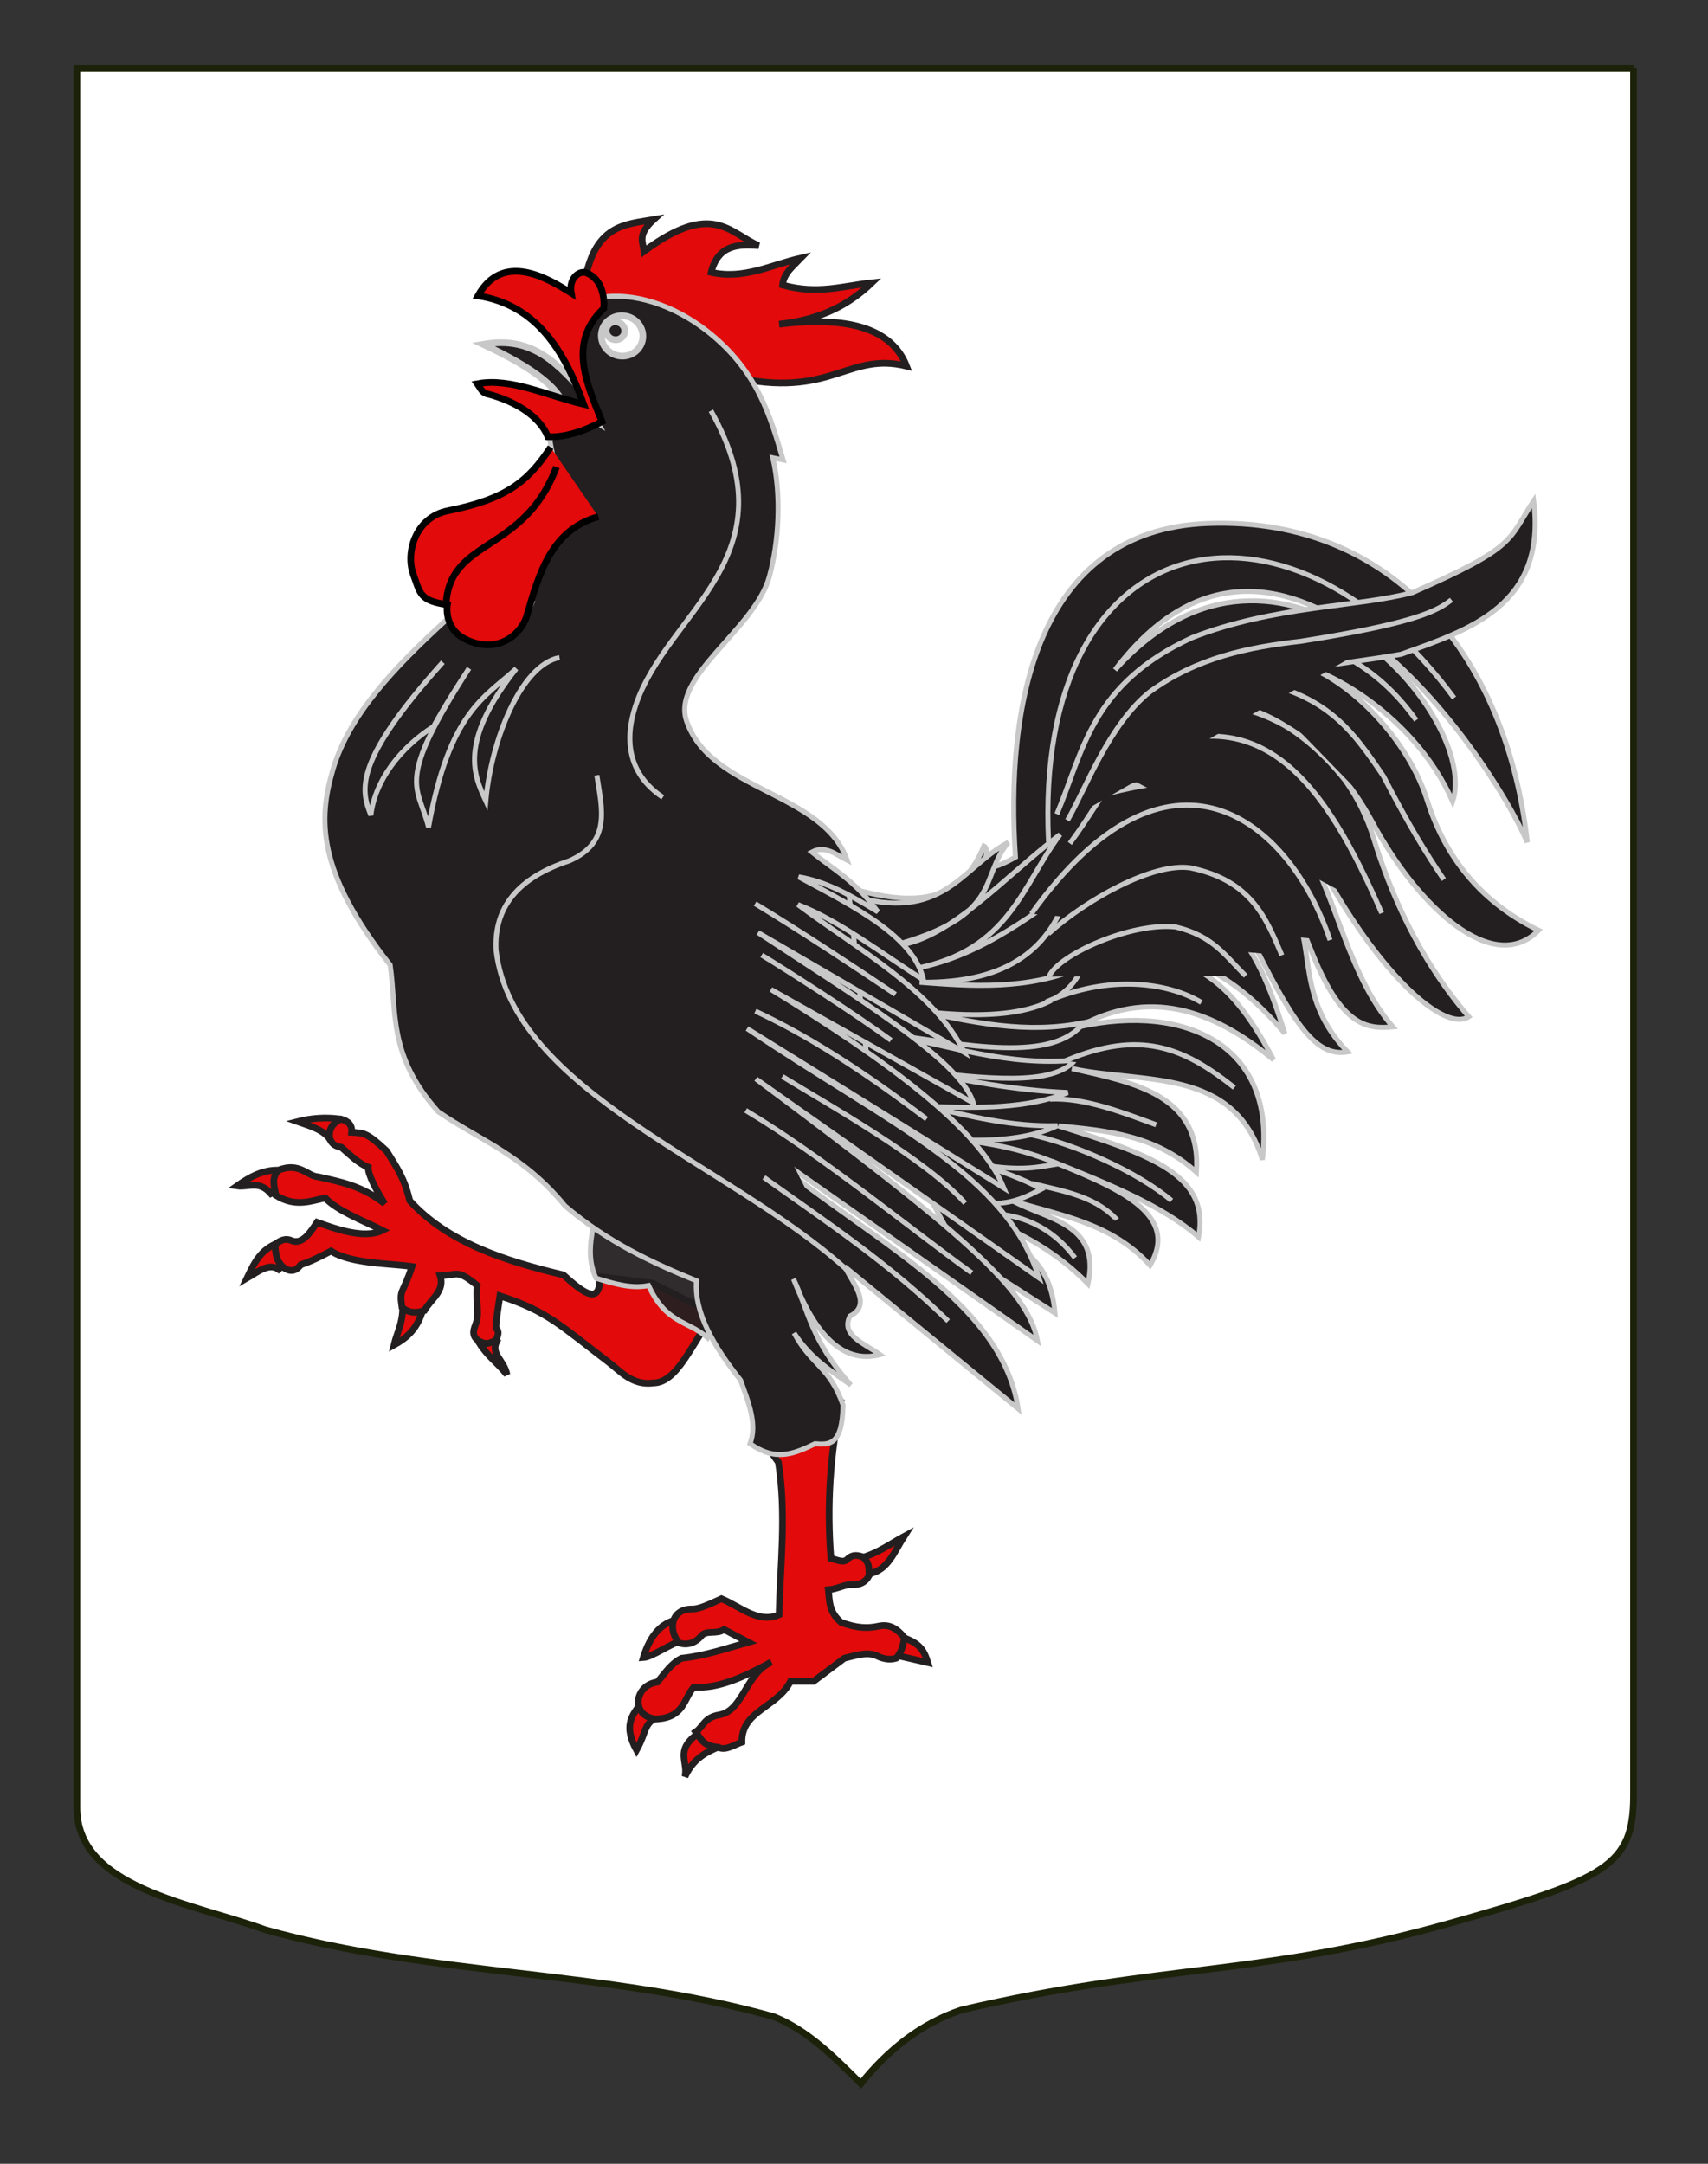 <?xml version="1.0" encoding="utf-8"?>
<!-- Generator: Adobe Illustrator 15.1.0, SVG Export Plug-In . SVG Version: 6.00 Build 0)  -->
<!DOCTYPE svg PUBLIC "-//W3C//DTD SVG 1.1//EN" "http://www.w3.org/Graphics/SVG/1.1/DTD/svg11.dtd">
<svg version="1.1" id="Autre_blason" xmlns="http://www.w3.org/2000/svg" xmlns:xlink="http://www.w3.org/1999/xlink" x="0px"
	 y="0px" width="255.119px" height="323.149px" viewBox="0 0 255.119 323.149" enable-background="new 0 0 255.119 323.149"
	 xml:space="preserve">
<rect x="0" y="0" width="255.119" height="323.149" fill="#333333" stroke="none"/>
<path id="Fond_ecu" fill="#FFFFFF" stroke="#1C2209" d="M243.991,10.188c-78,0-154.505,0-232.505,0c0,135.583,0,149.083,0,259.75
	c0,12.043,17.098,14.25,28.1,18.25c25,7,51,6,76,13c5,2,9,6,12.999,10c4-5,9-9,15-11c30-7,44.725-4.972,73.337-13.058
	c23-6.5,27.069-8.5,27.069-18.942C243.991,244.646,243.991,146.563,243.991,10.188"/>
<g id="Coq_hardi">
	<path id="Griffes" fill="#E20A0A" stroke="#231F20" d="M44.461,167.505c2.098,0.732,3.975,1.273,4.886,2.758
		c1.952-0.729,2.002-1.664,1.231-3.172C48.523,166.84,46.465,166.992,44.461,167.505z M35.409,177.112
		c1.667,0.251,3.284-0.906,5.064,1.16c1.756-0.781,2.12-1.481,1.267-3.503C39.344,174.638,37.298,175.779,35.409,177.112z
		 M41.681,185.572c-2.808,0.992-3.756,3.174-4.78,5.301c1.615-0.935,3.268-2.31,4.722-1.3C43,188.405,42.925,186.679,41.681,185.572
		z M60.115,193.855c0.279,3.541-0.741,4.854-1.267,7.019c1.725-0.945,3.279-2.207,4.117-4.674
		C62.311,193.106,61.093,194.396,60.115,193.855z M71.628,200.636c1.259,1.979,2.524,2.701,4.083,4.648
		c-0.385-2.137-2.479-3.017-1.502-4.969C73.14,199.616,72.48,199.747,71.628,200.636z M135.033,229.459
		c-2.079,1.125-3.768,2.441-6.495,3.242c0.291,0.763-0.316,1.908,1.269,2.345C132.641,234.521,133.587,231.722,135.033,229.459z
		 M96.087,247.56c1.328-0.079,4.05-2.124,6.506-2.873c0.601-0.773-0.354-1.851-0.958-2.861
		C98.327,242.167,96.825,245.122,96.087,247.56z M134.714,244.498c-1.49,1.355-1.054,1.779-1.104,2.657l4.981,1.147
		C138.004,246.412,137.339,245.369,134.714,244.498z M95.841,254.299c-1.517,1.884-2.721,3.47-0.768,7.073
		c1.643-2.99,0.961-3.933,3.416-5.114C98.331,254.568,97.262,254.727,95.841,254.299z M104.04,259.053
		c-3.24,2.51-1.205,4.01-1.73,6.293c1.003-2.144,2.403-3.468,5.443-4.591C107.013,259.284,105.953,259.646,104.04,259.053z"/>
	<path id="Patte_droite" fill="#E20A0A" stroke="#231F20" d="M89.589,190.664l7.841,0.957l9.18,4.59
		c-3.401,4.733-5.517,10.282-8.989,10.326c-3.194,0.447-5.024-1.822-6.724-3.11c-7.07-5.361-9.103-7.62-16.224-9.893
		c-0.283,2.017-0.551,3.308-0.612,4.786c0.703,0.728,0.13,1.289,0.038,1.906c-1.022,0.265-1.212,0.741-2.486,0.098
		c-1.138-0.667-0.959-1.559-0.607-2.433c0.717-1.777-0.014-3.531,0.264-5.927c-3.042-2.442-2.734-1.538-5.523-1.438
		c0.718,2.346-1.381,3.438-2.356,5.206c-1.116,0.36-2.232,0.46-3.347-0.48c-0.426-2.839,0.083-1.763,1.495-6.104
		c-3.265-0.475-9.109-0.383-12.096-2.313c-1.352,0.71-2.958,1.545-4.515,2.044c-0.88,1.177-1.747,0.974-2.544,0.438
		c-1.246-1.075-1.206-2.274-1.299-3.462c0.849-0.689,1.633-0.945,2.398-0.601c1.689,0.768,2.949-1.333,3.876-2.709
		c2.438,0.846,6.946,2.6,9.766,1.199c-2.65-1.361-6.68-2.858-8.536-4.83c-2.098,0.396-4.408,1.464-7.383-0.397
		c-0.178-1.253-0.775-2.507,0.394-3.761c3.177-1.25,4.329,0.942,5.952,1.001c3.421,0.771,6.533,1.352,9.911,4.003
		c-1.208-1.897-2.541-4.398-2.457-5.444c-1.307-0.472-2.539-1.669-4.008-2.959c-1.219-0.257-1.488-0.658-1.758-1.446
		c-0.138-1.28,0.424-2.21,1.721-2.773c1.089,0.303,1.673,0.907,1.561,1.967c1.79,0.102,2.274,0.014,5.232,2.798
		c1.575,2.553,2.665,4.092,3.443,7.407c5.629,6.23,14.114,8.974,22.95,11.092C87.066,193.036,89.708,195.129,89.589,190.664z"/>
	<path id="Patte_gauche" fill="#E20A0A" stroke="#231F20" d="M119.996,203.574l5.64,5.735c-1.679,7.809-2.141,15.617-1.527,23.427
		c0.794,0.177,1.85,0.747,2.438,0.156c0.81-0.812,1.524-0.618,2.243-0.407c1.179,0.865,0.972,1.868,1.012,2.849
		c-0.51,0.951-1.346,1.384-2.507,1.324c-1.12-0.059-2.225,0.662-3.568,0.766c0.2,1.625,0.015,3.25,1.91,4.876
		c2.298,0.865,4.001,0.908,5.522,0.572c1.433-0.32,2.609,0.057,3.941,1.72c-0.191,1.02-0.354,2.04-1.242,3.059
		c-0.884,0.263-1.826,0.156-2.831-0.332c-1.475-0.721-3.275-0.05-4.913,0.332l-4.588,3.444h-3.444
		c-2.049,3.979-7.336,4.366-7.268,9.082c-1.196,0.406-2.45,1.336-3.537,0.768c-2.315-0.167-2.611-1.34-3.348-2.297
		c1.144-0.768,1.214-2.146,3.509-2.54c3.579-0.611,3.908-6.153,7.775-7.883c-4.053,2.215-8.023,4.034-11.571,3.728
		c-1.584,1.785-1.409,4.597-5.735,4.782c-3.839-0.55-3.069-5.13,0.292-5.521c1.125-1.358,2.163-2.886,3.629-3.562
		c3.492-0.354,6.676-1.479,9.945-2.389l-3.633-1.912c-1.011,0.782-2.632,0.057-3.355,0.931c-1.067,1.288-2.409,1.432-3.416,1.051
		c-1.661-2.134-1.026-5.007,1.912-5.036c1.231,0.097,3.431-1.082,4.477-1.534c2.833,1.19,5.54,3.753,8.607,2.391
		c0.176-7.551,1.118-14.974-0.097-22.757c-0.395-0.544-0.77-1.086-1.128-1.633c-0.565-0.857-1.081-1.716-1.549-2.576l-0.957-8.223
		L119.996,203.574z"/>
	<path id="path2430" fill="#231F20" fill-opacity="0.941" stroke="#C8C8C8" stroke-width="0.75" d="M89.532,177.877
		c-0.277,4.134-2.554,8.675-0.502,13.023c2.615,0.801,5.232,1.611,7.846,1.094c2.615,5.716,5.851,5.204,8.783,7.768l3.2-8.585"/>
	<path id="path2432" fill="#231F20" stroke="#C8C8C8" stroke-width="0.75" d="M111.213,127.331
		c13.833,4.109,29.957,13.529,35.745-0.991c1.396,0.704-2.125,5.506,4.717,1.674c-1.501-22.323,2.91-48.937,28.823-49.843
		c27.963-0.977,44.622,20.356,47.631,47.622c-5.818-13.466-36.762-58.56-61.576-25.753c24.593-27.356,54.676,6.941,50.422,19.653
		c-5.835-13.362-20.993-22.118-29.253-21.255c9.731-1.691,22.111,10.38,25.407,20.949c2.329,7.468,7.106,14.9,16.682,19.549
		c-6.628,6.796-17.808-3.09-24.85-16.204c-6.203-11.541-17.23-19.49-27.377-17.587c12.565-0.958,23.771,7.681,27.574,20.006
		c2.452,7.955,6.655,17.942,14.226,26.691c-3.99,2.638-15.37-8.146-24.631-27.402c-4.541-9.446-18.038-10.081-29.11-5.966
		c35.489-9.23,29.427,19.956,42.404,34.879c-3.894,0.379-7.77-0.033-12.279-11.62c-6.35-16.308-19.593-22.482-32.185-11.764
		c12.306-7.585,22.418-6.802,29.906,6.483c2.784,4.937,0.292,12.96,7.807,20.646c-4.363,0.729-7.487-3.084-13.575-15.267
		c-4.346-8.694-14.661-10.156-24.552-4.107c19.177-8.804,24.463,3.162,28.751,16.625c-8.467-10.006-17.969-14.688-29.364-9.701
		c14.971-5.246,22.068,2.918,27.672,13.631c-9.302-7.729-18.787-10.623-29.086-4.928c16.128-3.563,29.524,2.89,27.415,19.853
		c-4.219-13.864-17.705-11.32-28.46-13.617c9.516,2.154,19.39,3.979,18.612,15.474c-6.119-5.529-13.351-6.226-20.586-6.901
		c13.823,4.292,22.648,7.323,20.909,16.589c-5.386-4.702-13.665-8.007-21.921-11.327c9.57,3.897,19.265,7.764,14.671,15.546
		c-5.754-6.339-13.353-7.41-20.546-9.636c5.288,2.845,13.248,3.431,11.273,12.403c-3.977-4.041-8.281-6.652-12.736-8.621
		c2.617,4.294,7.078,4.726,7.804,12.983l-14.366-9.195L111.213,127.331z"/>
	<path id="Crete" fill="#E20A0A" stroke="#231F20" d="M89.443,43.955l-1.892-2.933c1.707-7.496,6.009-7.53,10.081-8.226
		c-2.519,2.312-1.572,3.376-1.437,4.734c10.236-7.587,12.751-2.717,17.125-0.845c-3.124-0.249-6.06-0.107-7.096,3.986
		c4.863,1.119,8.994-1.125,13.394-2.121c-1.146,1.196-2.557,2.229-2.728,4.021c5.266,1.465,9.058,0.116,13.322-0.332
		c-3.185,3.05-7.284,5.468-13.838,6.18c11.33-1.379,17.026,1.155,19.024,6.253c-8.524-2.096-11.051,4.47-24.447,1.936L89.443,43.955
		z"/>
	<path id="path2436" fill="#231F20" stroke="#C8C8C8" stroke-width="0.75" d="M126.824,133.673
		c14.111,4.334,16.786-4.2,23.786-7.867c-4.396,5.229-0.652,10.928-17.293,15.446c8.193-0.453,16.657-10.308,25.02-16.613
		c-5.637,7.541-7.549,17.236-21.477,19.978c9.27-1.867,15.797-6.981,22.699-11.651c-2.519,8.345-8.604,13.938-22.196,13.73
		c8.032,0.609,16.066,1.18,24.266-2.264c-2.421,6.371-11.074,8.184-24.464,6.536c8.066,1.679,16.109,3.52,24.711,1.765
		c-4.625,6.044-17.516,3.334-29.426,1.663c9.274,1.773,18.238,4.884,28.14,3.927c-3.404,4.016-13.68,2.666-23.535,1.647
		c7.178,1.375,14.247,2.858,22.42,3.198c-5.892,2.396-13.296,2.375-20.886,2.06c6.326,1.5,12.636,3.078,19.352,2.887
		c-3.512,1.684-8.412,2.375-14.618,2.13c5.561,0.562,10.454,1.753,14.68,3.576c-2.895,0.464-5.339,1.142-11.409,0.121
		c3.215,1.074,6.361,2.188,8.974,3.637c-2.836,1.438-5.552,2.983-11.566,1.655l-13.322-10.327L126.824,133.673z"/>
	<path id="path2438" fill="#231F20" stroke="#C8C8C8" stroke-width="0.75" d="M89.536,44.461c5.008-0.92,11.074,1.104,15.978,4.903
		c7.666,5.938,9.574,12.942,11.453,19.322l-1.527-0.308c1.304,5.761,0.876,12.585-0.521,17.727
		c-2.164,7.966-15.043,15.045-12.252,21.879c3.776,10.227,20.285,10.339,23.869,20.482c-1.684-0.841-3.269-2.279-5.27-1.214
		c3.259,2.634,6.416,4.227,9.872,8.936c-3.826-2.336-7.675-4.55-11.836-5.226c8.392,4.505,17.181,8.895,18.652,15.396
		c-6.259-3.937-12.513-8.842-18.771-11.259c9.229,6.891,20.31,12.849,24.877,22.102l-30.838-17.924
		c13.91,9.217,30.308,19.003,32.16,25.443l-30.229-16.95c17.247,10.574,31.14,20.74,34.795,29.658l-38.36-23.819
		c21.27,14.345,38.626,21.63,43.597,37.235l-42.277-29.715c31.181,23.266,40.553,31.391,42.06,39.102l-43.474-30.544
		c15.034,14.125,37.943,23.16,40.582,40.701l-25.915-21.23c1.393,2.727,4.046,5.743,0.794,7.4c-1.435,2.872,2.209,4.094,4.503,5.754
		c-5.509,1.432-9.69-2.9-12.934-11.305c2.311,4.939,2.561,9.041,8.56,15.849c-2.189-1.644-5.886-3.72-8.474-7.78
		c2.602,4.878,5.305,4.981,7.309,10.757c-0.076,6.099-2.122,5.957-4.179,5.783c-3.187,1.542-5.901,2.69-9.71-0.014
		c1.124-2.934-0.258-6.227-1.424-9.486c-3.999-5.058-6.93-10.046-6.575-14.835c-6.668-2.724-13.294-5.785-19.629-11.178
		c-6.237-7.624-12.628-9.738-18.96-14.077c-7.563-8.495-6.153-14.922-7.167-21.909c-11.042-14.027-10.698-21.841-8.551-29.168
		c2.4-8.195,9.201-15.274,16.774-22.225c7.775-4.616,13.512-11.114,17.016-19.672l-1.382-7.255c1.36-2.416,2.316-5.443,7.235-2.498
		c-4.611-7.972-2.723-14.234,0.477-20.15"/>
	<path id="Langue" fill="#231F20" stroke="#C8C8C8" d="M72.171,51.425c7.514-1.298,11.098,2.806,16.019,8.333l-3.737,2.246
		C84.577,58.434,79.633,54.917,72.171,51.425z"/>
	<path id="path2442" fill="#231F20" stroke="#C8C8C8" d="M70.473,93.325c4.162,1.383,7.415,0.716,8.999-3.717"/>
	<g id="Oeil">
		<path id="path2444" fill="#FFFFFF" stroke="#C8C8C8" d="M95.946,50.865c-0.373,1.622-2.031,2.624-3.703,2.239
			c-1.672-0.385-2.725-2.011-2.353-3.632l0,0c0.373-1.62,2.031-2.623,3.703-2.238C95.266,47.617,96.319,49.244,95.946,50.865
			L95.946,50.865z"/>
		<path id="path2450" fill="#231F20" stroke="#C8C8C8" d="M93.289,49.717c-0.166,0.722-0.91,1.165-1.661,0.992
			c-0.752-0.172-1.227-0.897-1.061-1.619v0c0.167-0.721,0.909-1.166,1.661-0.993C92.979,48.271,93.455,48.995,93.289,49.717
			L93.289,49.717z"/>
	</g>
	<path id="Barbe" fill="#E20A0A" stroke="#000000" d="M82.245,66.791c-3.352,5.092-6.541,7.734-15.351,9.493
		c-4.796,0.958-6.362,6.179-5.148,9.524c1.029,2.836,0.935,3.892,5.072,4.506c0,0-0.611,3.519,2.692,5.148
		c4.953,2.444,8.438-0.928,9.172-3.48c1.883-6.528,3.698-12.815,10.686-14.827"/>
	<path id="path3179" fill="#E20A0A" stroke="#000000" d="M66.624,90.292c0.516-10.012,11.637-7.558,16.482-20.541"/>
	<path id="Bec" fill="#E20A0A" stroke="#000000" d="M71.385,44.181c8.803,1.36,12.936,8.286,15.798,16.197
		c-5.338-1.255-10.967-4.013-15.878-3.066c0.391,0.55,0.697,1.312,1.334,1.474c4.574,1.165,8.002,3.487,9.206,6.447
		c2.366,0.089,5.061-0.669,8.076-2.262c-2.393-5.915-5.096-11.909,0.266-16.916c0.164-2.333-0.637-4.576-2.607-5.309
		c-1.098-0.409-2.646,0.87-2.262,3.012C81.619,41.426,75.065,37.607,71.385,44.181z"/>
	<path id="path2454" fill="#231F20" stroke="#C8C8C8" stroke-width="0.75" d="M89.147,115.776c0.736,4.898,2.228,10.025-4.12,12.788
		c-7.64,2.495-11.282,6.956-10.929,13.38c2.546,21.191,34.718,31.737,52.241,47.547"/>
	<path id="path2456" fill="#231F20" stroke="#C8C8C8" stroke-width="0.75" d="M66.146,98.902
		c-13.284,14.775-12.287,19.005-10.752,22.839c0.617-5.152,4.354-10.046,9.36-13.244c1.771-3.229,3.537-5.958,5.307-8.691
		c-11.124,17.262-7.646,17.354-6.051,23.725c3.111-17.289,8.435-19.388,13.102-23.672c-8.765,11.096-6.232,16.095-4.548,19.754
		c0.796-9.096,5.281-20.352,11.011-21.407"/>
	<path id="path2458" fill="#231F20" stroke="#C8C8C8" stroke-width="0.75" d="M211.529,107.547
		c-6.283-8.779-13.713-11.453-21.758-13.741"/>
	<path id="path2460" fill="#231F20" stroke="#C8C8C8" stroke-width="0.75" d="M186.619,101.52
		c11.416,2.196,15.183,7.198,20.033,14.423c3.748,7.239,6.37,11.526,9.009,15.417l0,0"/>
	<path id="path2462" fill="#231F20" stroke="#C8C8C8" stroke-width="0.75" d="M166.209,114.91
		c21.897-13.47,31.98,2.765,40.173,21.46"/>
	<path id="path2464" fill="#231F20" stroke="#C8C8C8" stroke-width="0.75" d="M154.058,136.473
		c20.566-28.707,38.518-14.176,44.606,3.927"/>
	<path id="path2466" fill="#231F20" stroke="#C8C8C8" stroke-width="0.75" d="M156.595,139.448
		c5.731-5.146,15.641-10.654,21.202-9.835c9.149,1.881,11.322,7.538,13.674,13.058"/>
	<path id="path2468" fill="#231F20" stroke="#C8C8C8" stroke-width="0.75" d="M156.694,145.848
		c1.327-3.241,12.235-8.131,18.903-7.412c5.639,1.354,7.358,4.254,10.461,7.304"/>
	<path id="path2470" fill="#231F20" stroke="#C8C8C8" stroke-width="0.75" d="M156.208,149.661
		c9.467-4.196,18.326-2.929,23.241,0.052"/>
	<path id="path2472" fill="#231F20" stroke="#C8C8C8" stroke-width="0.75" d="M159.202,158.396
		c11.037-4.612,17.438-2.09,25.172,4.03"/>
	<path id="path2474" fill="#231F20" stroke="#C8C8C8" stroke-width="0.75" d="M156.843,164.156
		c5.251-0.287,11.32,2.184,15.851,3.822"/>
	<path id="path2476" fill="#231F20" stroke="#C8C8C8" stroke-width="0.75" d="M154.178,169.508
		c6.116,1.313,15.557,5.356,20.815,9.793"/>
	<path id="path2478" fill="#231F20" stroke="#C8C8C8" stroke-width="0.75" d="M154.094,176.746
		c4.694,1.125,9.244,1.865,12.459,5.124l0,0l-0.23,0.144"/>
	<path id="path2480" fill="#231F20" stroke="#C8C8C8" stroke-width="0.75" d="M150.261,181.458
		c3.199,0.522,7.154,2.145,10.304,6.394"/>
	<path id="path2482" fill="none" stroke="#C8C8C8" stroke-width="0.75" d="M156.618,125.716
		c-2.313-47.87,35.413-55.51,60.577-21.475l0,0"/>
	<path id="path2484" fill="#231F20" stroke="#C8C8C8" stroke-width="0.75" d="M157.862,121.587
		c3.935-9.307,5.065-19.408,20.196-26.355c12.265-4.792,24.676-4.535,32.951-6.74c15.611-6.859,14.184-7.767,18.067-13.699
		c1.971,15.635-9.583,19.25-19.797,22.918c-9.538,1.675-18.129,1.957-29.381,6.58c-11.547,6.107-14.509,14.19-20.1,21.668"/>
	<path id="path2486" fill="#231F20" stroke="#C8C8C8" stroke-width="0.75" d="M159.444,122.514
		c2.675-4.622,6.223-14.325,12.277-19.167c6.993-5.109,14.705-6.689,22.559-7.575c16.949-2.681,20.345-4.478,22.518-6.194"/>
	<path id="path2488" fill="#231F20" stroke="#C8C8C8" stroke-width="0.75" d="M144.161,179.679
		c-5.899-6.574-20.168-14.552-27.297-18.905"/>
	<path id="path2490" fill="#231F20" stroke="#C8C8C8" stroke-width="0.75" d="M145.152,190.098
		c-9.574-6.884-22.071-17.252-33.775-24.265"/>
	<path id="path2492" fill="#231F20" stroke="#C8C8C8" stroke-width="0.75" d="M112.828,151.008
		c8.133,3.792,16.337,9.126,25.571,16.112"/>
	<path id="path2494" fill="#231F20" stroke="#C8C8C8" stroke-width="0.75" d="M113.773,142.64c4.147,2.525,13.934,8.78,19.32,12.72"
		/>
	<path id="path2496" fill="#231F20" stroke="#C8C8C8" stroke-width="0.75" d="M112.794,134.956
		c7.66,4.671,14.332,9.113,20.957,13.547"/>
	<path id="path2498" fill="#231F20" stroke="#C8C8C8" stroke-width="0.75" d="M141.627,197.301
		c-8.832-8.644-18.231-14.825-27.522-21.463"/>
	<path id="path2500" fill="#231F20" stroke="#C8C8C8" stroke-width="0.75" d="M106.188,61.339
		c12.395,21.959-6.55,29.934-11.248,44.035c-1.617,4.855-1.303,10.104,4.059,13.701"/>
</g>
</svg>
